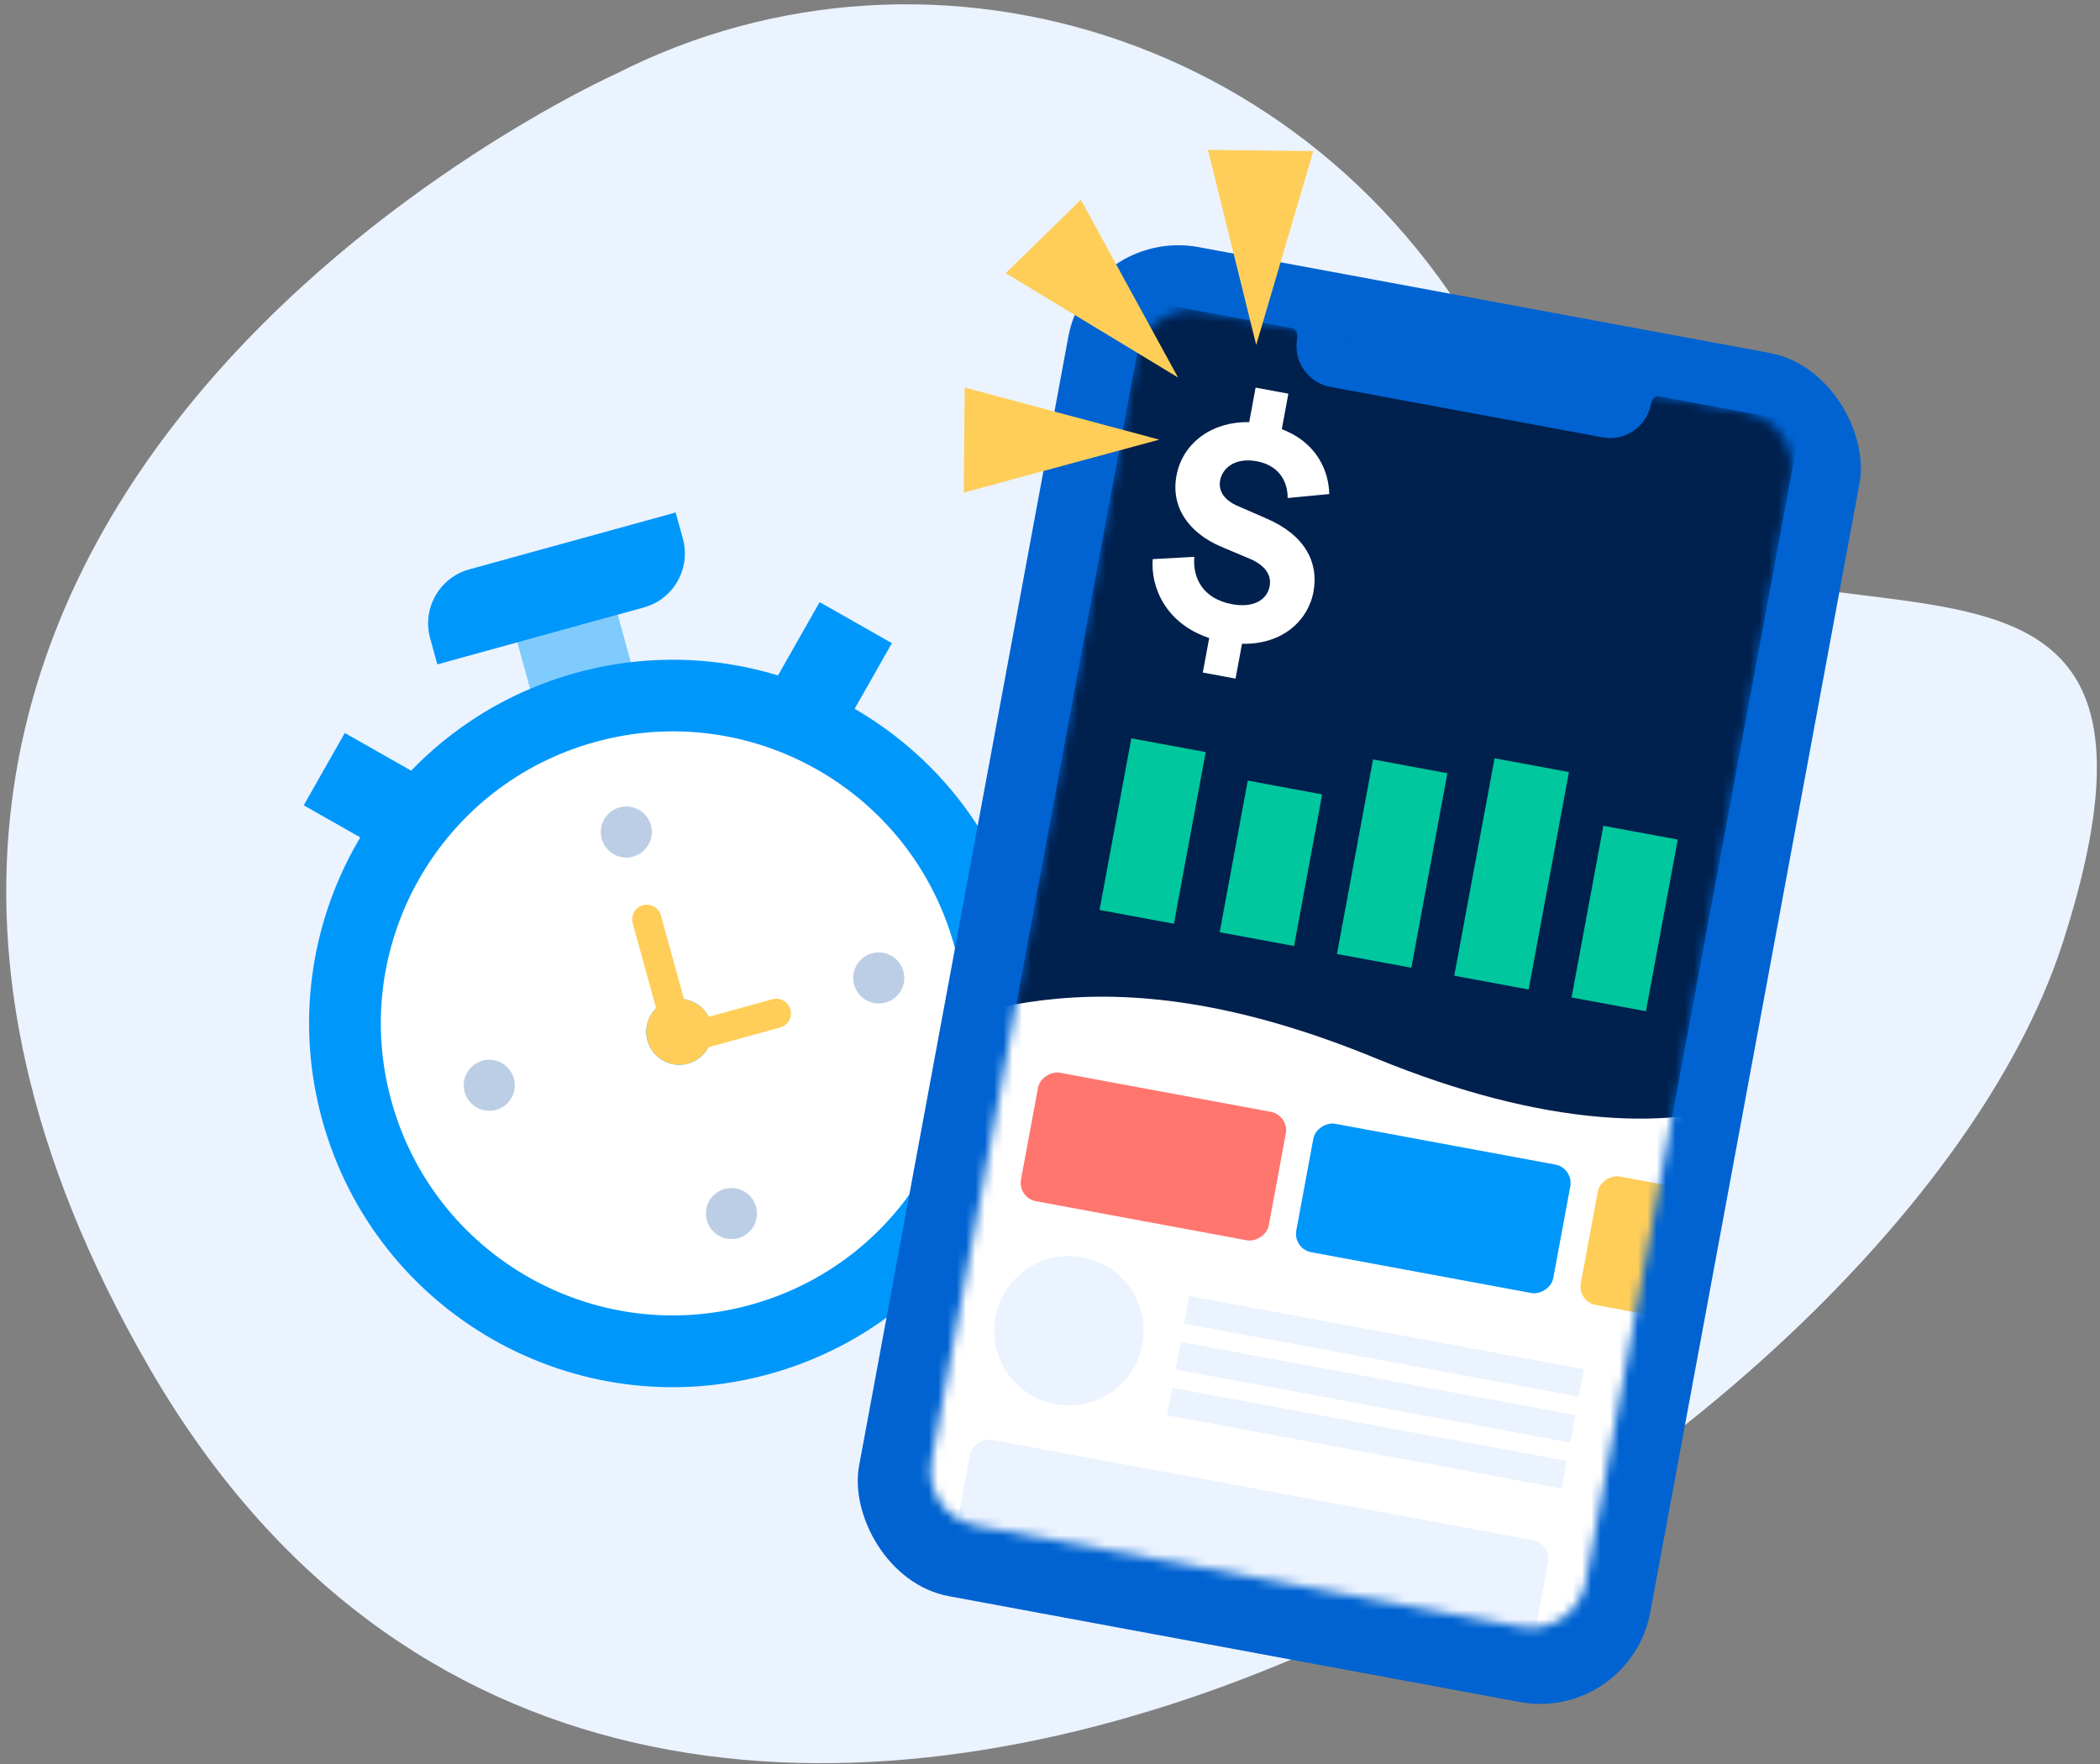 <svg class="animatedsvg" width="225" height="189" viewBox="0 0 225 189" fill="none" xmlns="http://www.w3.org/2000/svg">
        <rect x="0" y="0" width="225" height="189" fill="#808080" stroke="none"/>
        <g id="Group 8920">
        <path id="Vector" d="M65.934 7.943C65.934 7.943 -37.457 54.232 16.021 146.586C69.5 238.94 202.082 159.939 221.022 100.965C239.962 41.992 179.799 82.049 161.973 43.105C144.147 4.16 100.138 -9.526 65.934 7.943Z" fill="#EBF3FF"/>
        <g id="Group 8916">
        <g id="Group 8912">
        <rect id="Rectangle 1206" x="55.442" y="68.818" width="11.13" height="6.678" transform="rotate(-15.408 55.442 68.818)" fill="#0097FB"/>
        <rect id="Rectangle 1210" x="55.442" y="68.818" width="11.13" height="6.678" transform="rotate(-15.408 55.442 68.818)" fill="white" fill-opacity="0.5"/>
        <path id="Rectangle 1207" d="M46.086 68.384C45.206 65.189 47.082 61.886 50.276 61.005L72.391 54.91L73.163 57.711C74.044 60.905 72.168 64.209 68.973 65.089L46.858 71.184L46.086 68.384Z" fill="#0097FB"/>
        <rect id="Rectangle 1208" x="87.818" y="64.513" width="8.904" height="11.13" transform="rotate(29.592 87.818 64.513)" fill="#0097FB"/>
        <rect id="Rectangle 1209" width="8.904" height="11.13" transform="matrix(-0.494 0.87 0.87 0.494 36.941 78.535)" fill="#0097FB"/>
        <g id="Group 4278">
        <g id="Objects/Clock" clip-path="url(#clip0_845_4112)">
        <g id="Group 2094">
        <path id="Vector_2" d="M82.416 147.221C103.147 141.508 115.318 120.058 109.6 99.312C103.883 78.567 82.442 66.38 61.711 72.094C40.98 77.808 28.809 99.257 34.526 120.003C40.244 140.749 61.685 152.935 82.416 147.221Z" fill="#0097FB"/>
        <path id="Vector_3" d="M80.402 139.807C97.057 135.216 106.838 117.994 102.248 101.339C97.657 84.684 80.435 74.903 63.78 79.493C47.125 84.083 37.344 101.306 41.934 117.961C46.524 134.616 63.747 144.397 80.402 139.807Z" fill="white"/>
        </g>
        </g>
        </g>
        <g id="Group 4326">
        <path id="Vector_4" d="M69.182 97.512L72.502 109.56" stroke="white" stroke-opacity="0.5" stroke-width="7.143" stroke-miterlimit="10" stroke-linecap="round"/>
        </g>
        <circle id="Ellipse 487" cx="72.775" cy="110.549" r="2.343" transform="rotate(-15.408 72.775 110.549)" fill="#0097FB" stroke="#0097FB" stroke-width="2.381"/>
        <circle id="Ellipse 483" cx="52.423" cy="116.281" r="1.546" transform="rotate(-15.408 52.423 116.281)" fill="#BCCEE5" stroke="#BCCEE5" stroke-width="2.38"/>
        <circle id="Ellipse 485" cx="67.105" cy="89.144" r="1.546" transform="rotate(74.592 67.105 89.144)" fill="#BCCEE5" stroke="#BCCEE5" stroke-width="2.38"/>
        <g id="Group 2094_2">
        <path id="Vector_5" class="xyz-in duration-80 transform-box" xyz="iterate-infinite delay-30 rotate-left-100% ease-linear origin-bottom-right" d="M69.302 98.505L72.622 110.552" stroke="#FFCE59" stroke-width="3.14" stroke-miterlimit="10" stroke-linecap="round"/>
        <path id="Vector_6" d="M83.177 108.575L72.86 111.418" stroke="#FFCE59" stroke-width="3.14" stroke-miterlimit="10" stroke-linecap="round"/>
        <circle id="Ellipse 488" cx="72.775" cy="110.548" r="3.534" transform="rotate(-15.408 72.775 110.548)" fill="#FFCE59"/>
        </g>
        <circle id="Ellipse 484" cx="94.152" cy="104.781" r="1.546" transform="rotate(-15.408 94.152 104.781)" fill="#BCCEE5" stroke="#BCCEE5" stroke-width="2.38"/>
        <circle id="Ellipse 486" cx="78.371" cy="130.022" r="1.546" transform="rotate(74.592 78.371 130.022)" fill="#BCCEE5" stroke="#BCCEE5" stroke-width="2.38"/>
        </g>
        <g id="Group 8913">
        <g id="Group 4613">
        <rect id="Rectangle 2199" x="116.649" y="24.294" width="86.21" height="147" rx="12" transform="rotate(10.5 116.649 24.294)" fill="#0063D1"/>
        <mask id="mask0_845_4112" style="mask-type:alpha" maskUnits="userSpaceOnUse" x="99" y="33" width="93" height="142">
        <path id="Rectangle 1961" d="M121.769 38.174C122.374 34.916 125.505 32.765 128.764 33.369L187.061 44.188C190.319 44.793 192.47 47.924 191.865 51.182L169.908 169.5C169.303 172.758 166.172 174.909 162.914 174.304L104.616 163.485C101.358 162.881 99.207 159.749 99.812 156.491L121.769 38.174Z" fill="#0063D1"/>
        </mask>
        <g mask="url(#mask0_845_4112)">
        <path id="Rectangle 1960" d="M122.5 34.238C122.702 33.152 123.746 32.435 124.832 32.636L191 44.916C192.086 45.118 192.803 46.161 192.601 47.248L169.145 173.638C168.944 174.724 167.9 175.441 166.814 175.24L100.646 162.96C99.56 162.758 98.843 161.715 99.044 160.629L122.5 34.238Z" fill="#00204D"/>
        <path id="Vector 599" d="M147.428 113.395C118.902 101.672 103.888 108.12 91.663 113.152C91.047 113.406 90.598 113.948 90.463 114.6L80.727 161.868C80.5 162.968 81.225 164.04 82.331 164.239L181.612 182.131C182.7 182.327 183.74 181.603 183.935 180.516L194.646 120.779C195.029 118.642 190.972 116.434 188.998 117.337C179.914 121.494 165.249 120.719 147.428 113.395Z" fill="white"/>
        <circle id="Ellipse 679" cx="114.526" cy="142.577" r="8" transform="rotate(10.5 114.526 142.577)" fill="#EBF3FF"/>
        <rect id="Rectangle 2149" x="109.029" y="128.337" width="14" height="27" rx="2" transform="rotate(-79.5 109.029 128.337)" fill="#FF766E"/>
        <rect id="Rectangle 2202" x="126.872" y="141.814" width="3" height="43" transform="rotate(-79.5 126.872 141.814)" fill="#EBF3FF"/>
        <rect id="Rectangle 2204" x="125.961" y="146.73" width="3" height="43" transform="rotate(-79.5 125.961 146.73)" fill="#EBF3FF"/>
        <rect id="Rectangle 2205" x="125.05" y="151.646" width="3" height="43" transform="rotate(-79.5 125.05 151.646)" fill="#EBF3FF"/>
        <rect id="Rectangle 2203" x="101.193" y="170.617" width="17" height="63" rx="2" transform="rotate(-79.5 101.193 170.617)" fill="#EBF3FF"/>
        <rect id="Rectangle 2200" x="138.526" y="133.804" width="14" height="28" rx="2" transform="rotate(-79.5 138.526 133.804)" fill="#0097FB"/>
        <rect id="Rectangle 2201" x="169.008" y="139.453" width="14" height="28" rx="2" transform="rotate(-79.5 169.008 139.453)" fill="#FFCE59"/>
        <g id="Notch">
        <path id="Notch_2" d="M138.505 35.148L177.737 42.419C177.34 42.457 177.012 42.747 176.927 43.137L176.892 43.293C176.444 45.711 174.121 47.308 171.703 46.859L142.547 41.456C140.129 41.008 138.532 38.684 138.98 36.266L139.004 36.108C139.064 35.714 138.862 35.326 138.505 35.148Z" fill="#0063D1"/>
        </g>
        </g>
        </g>
        <path id="$" d="M132.382 72.708L133.074 68.975C137.327 69.083 140.143 66.566 140.733 63.385C141.309 60.273 139.828 57.317 135.67 55.545L132.672 54.238C131.119 53.593 130.528 52.553 130.727 51.482C130.989 50.064 132.431 49.008 134.634 49.417C137.457 49.94 137.98 52.111 137.962 53.359L142.421 52.934C142.368 50.528 141.159 47.443 137.336 45.984L138.04 42.181L134.529 41.53L133.844 45.229C130.052 45.134 126.729 47.308 126.05 50.973C125.435 54.292 127.305 57.07 130.869 58.589L133.908 59.867C135.559 60.566 136.252 61.625 136.035 62.8C135.753 64.321 134.246 65.151 132.009 64.736C128.842 64.149 127.768 61.876 127.965 59.66L123.504 59.906C123.269 62.902 124.894 66.815 129.557 68.358L128.871 72.058L132.382 72.708Z" fill="white"/>
        <rect id="Rectangle 2144" x="121.214" y="79.105" width="8.105" height="18.705" transform="rotate(10.5 121.214 79.105)" fill="#00C79E"/>
        <rect id="Rectangle 2145" x="133.69" y="83.636" width="8.105" height="16.522" transform="rotate(10.5 133.69 83.636)" fill="#00C79E"/>
        <rect id="Rectangle 2146" x="147.109" y="81.368" width="8.105" height="21.198" transform="rotate(10.5 147.109 81.368)" fill="#00C79E"/>
        <rect id="Rectangle 2147" x="160.132" y="81.245" width="8.105" height="23.692" transform="rotate(10.5 160.132 81.245)" fill="#00C79E"/>
        <rect id="Rectangle 2148" x="171.79" y="88.478" width="8.105" height="18.705" transform="rotate(10.5 171.79 88.478)" fill="#00C79E"/>
        </g>
        <g id="Vector_7" class="item-group" xyz="iterate-infinite duration-30 delay-30 big-3 stagger direction-alternate">
        <path class="xyz-in" d="M134.594 36.961L129.426 16.059L140.714 16.19L134.594 36.961Z" fill="#FFCE59"/>
        <path class="xyz-in" d="M124.21 47.104L103.36 41.521L103.258 52.777L124.21 47.104Z" fill="#FFCE59"/>
        <path class="xyz-in" d="M126.219 40.447L107.754 29.267L115.804 21.404L126.219 40.447Z" fill="#FFCE59"/>
        </g>
        </g>
        </g>
        <defs>
        <clipPath id="clip0_845_4112">
        <rect width="79.398" height="79.398" fill="white" transform="translate(24.174 82.439) rotate(-15.408)"/>
        </clipPath>
        </defs>
        </svg>